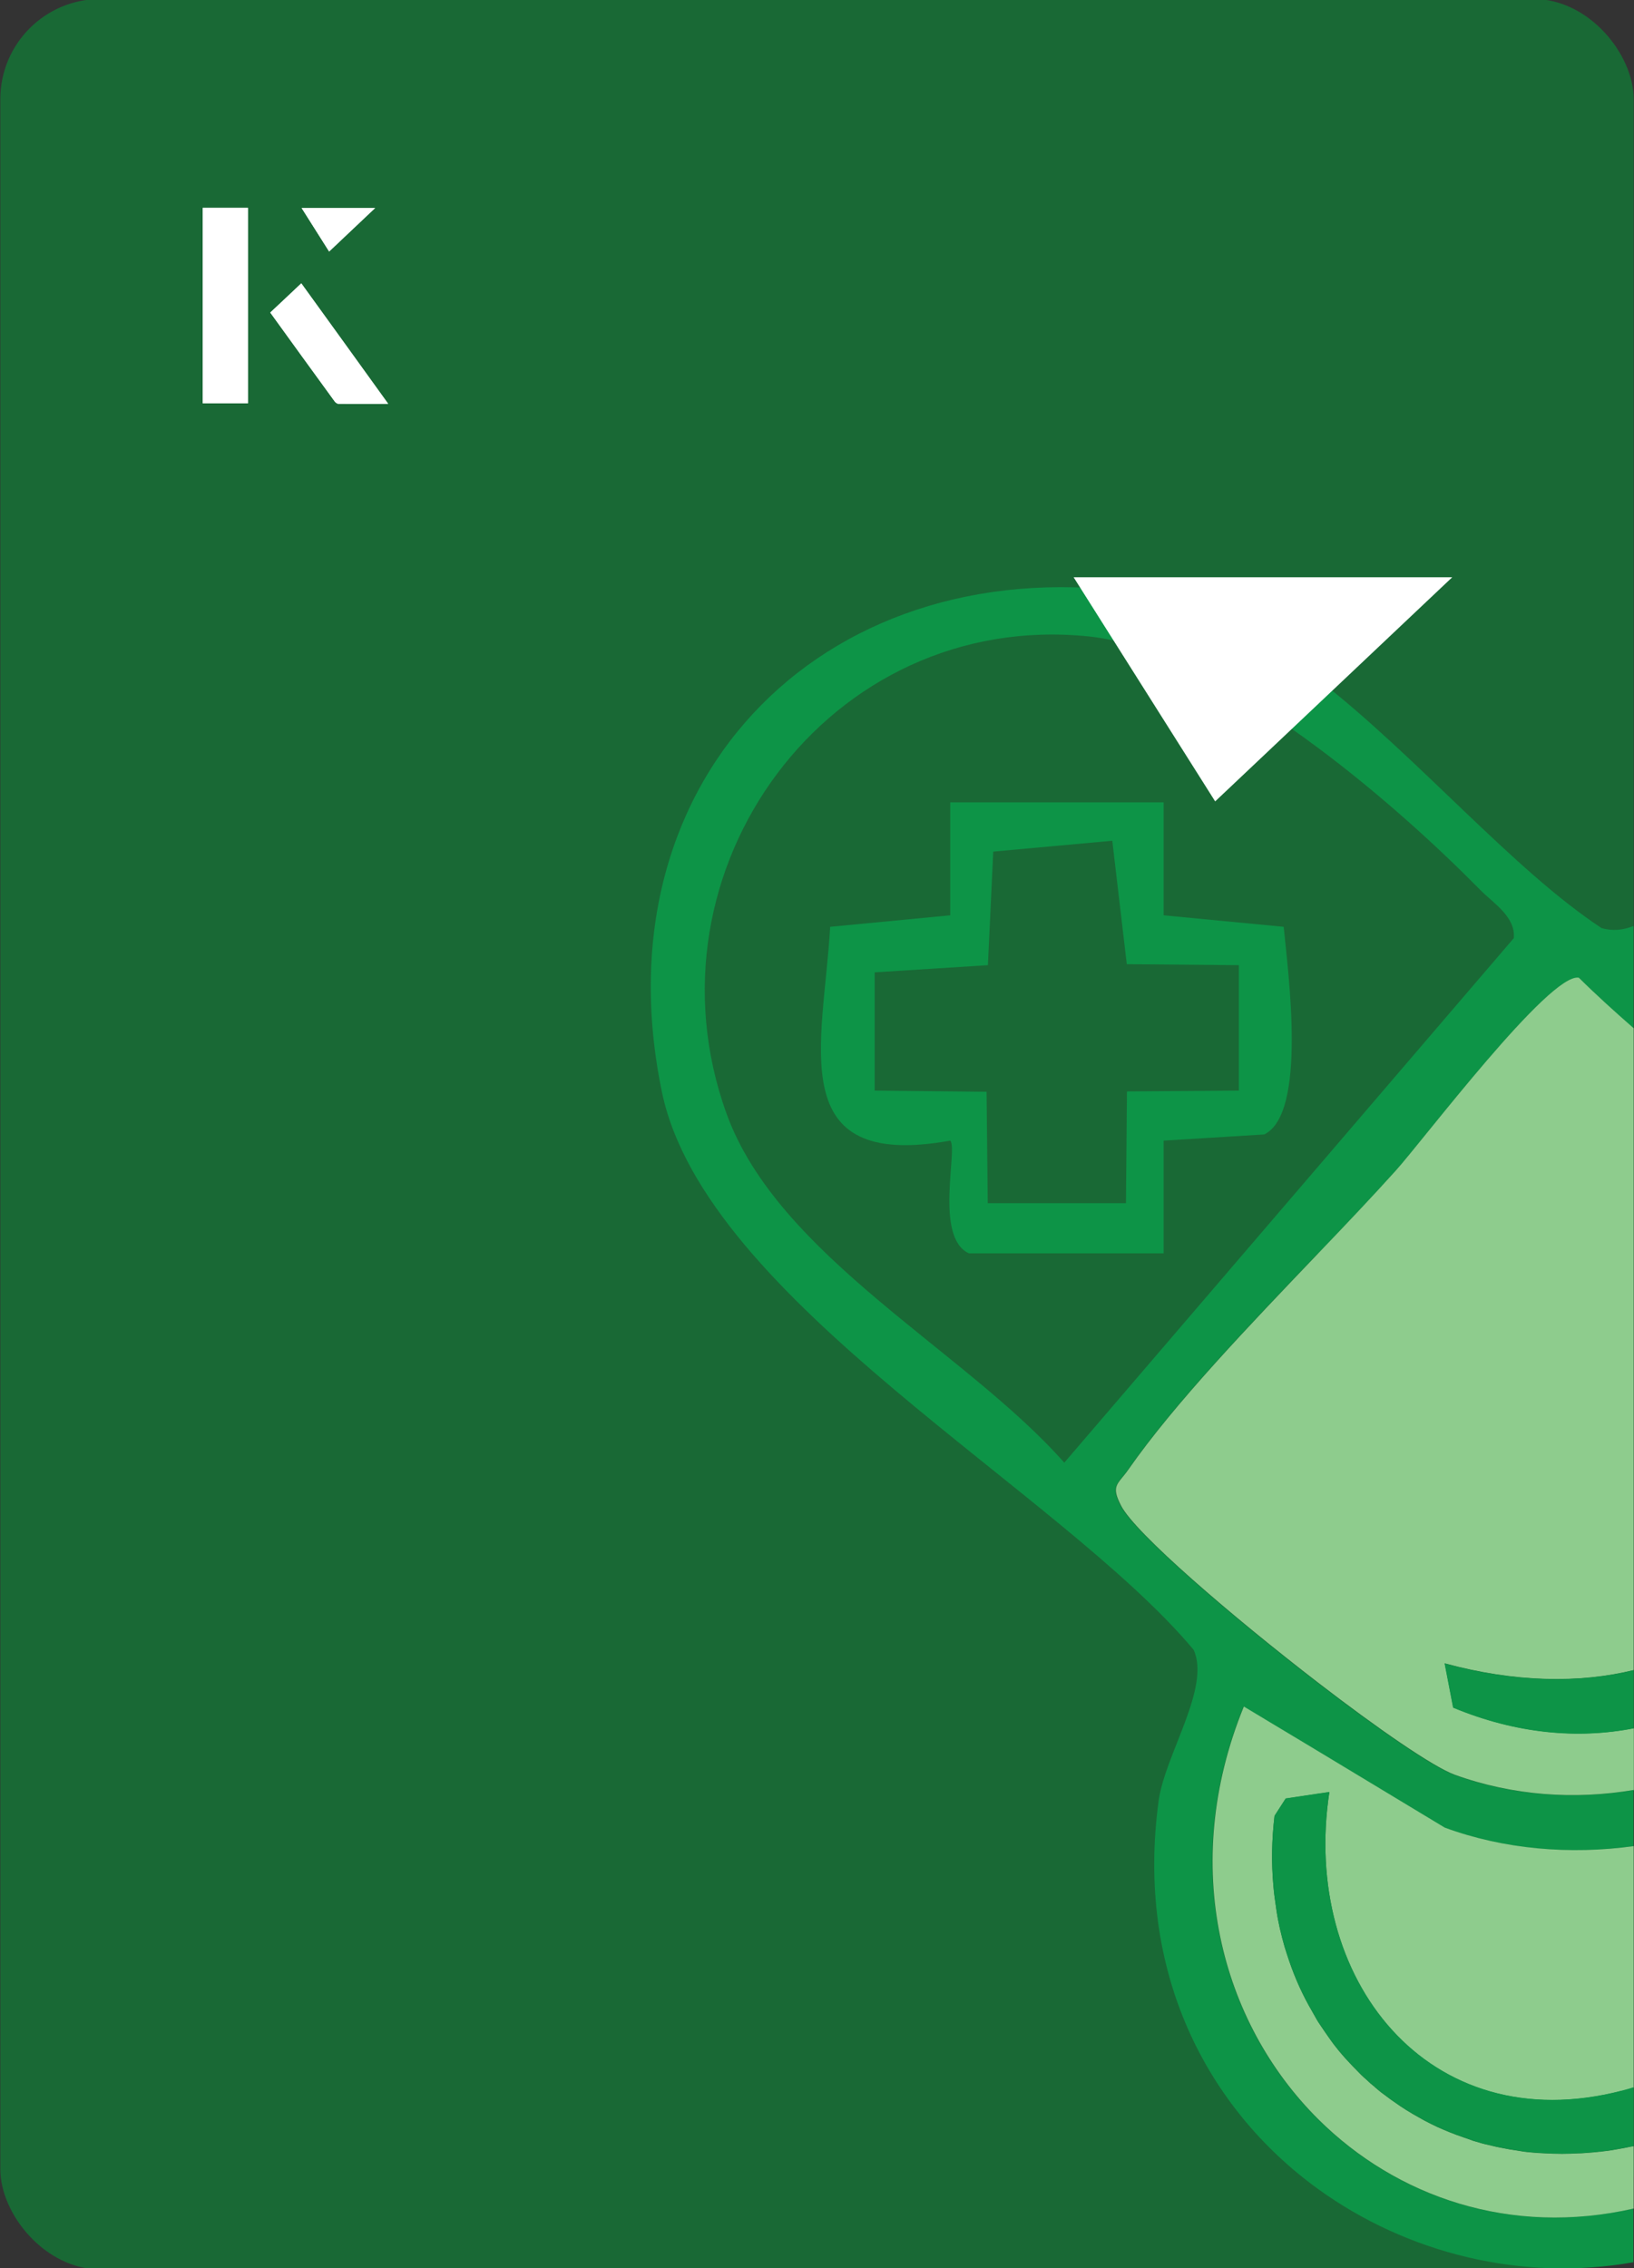 <?xml version="1.0" encoding="UTF-8"?>
<svg id="Layer_1" data-name="Layer 1" xmlns="http://www.w3.org/2000/svg" viewBox="0 0 98 136">
  <rect x="0" y="0" width="98" height="136" fill="#333333" stroke="none"/>
  <defs>
    <style>
      .cls-1 {
        fill: #8ecc8d;
      }

      .cls-2 {
        fill: #fff;
      }

      .cls-3 {
        fill: #0d9447;
      }

      .cls-4 {
        fill: #196935;
      }
    </style>
  </defs>
  <rect class="cls-4" x=".02" y="-.07" width="97.96" height="136.13" rx="6" ry="6" transform="translate(98 136) rotate(-180)"/>
  <g>
    <path class="cls-3" d="M79.06,75.15c1.66-1.73,3.25-3.41,4.63-4.94,1.64-1.81,9.23-11.89,10.99-11.58,1.06,1.04,2.17,2.04,3.29,3.03v-6.14c-.59.24-1.22.32-1.91.13-5.34-3.52-10.96-10.2-17.01-14.92-3.28-2.57-6.71-4.55-10.27-5.11-18.94-3.02-33.04,10.82-29.08,29.86,2.59,12.48,23.88,23.88,31.89,33.44,1.03,2.28-1.72,6.28-2.1,9.05-1.4,10.26,2.9,18.45,9.55,23.27,5.36,3.88,12.25,5.58,18.92,4.4v-3.22c-7.39,1.68-14.22-.68-18.92-5.36-5.84-5.81-8.36-15.18-4.46-24.74l4.46,2.68,7.59,4.58c3.54,1.3,7.5,1.65,11.33,1.11v-3.36c-3.55.6-7.25.35-10.74-.91-1.32-.48-4.62-2.77-8.18-5.51-5.22-4.02-10.98-8.98-11.83-10.62-.64-1.23-.2-1.26.43-2.16,2.79-4,7.3-8.7,11.4-12.98ZM63.84,87.71c-5.9-6.7-17.17-12.37-20.27-20.95-5.27-14.61,6.15-30.21,21.74-28.6,4.2.44,9.2,3.29,13.74,6.68,3.8,2.83,7.29,6.04,9.74,8.53.77.78,2.12,1.6,2,2.88l-11.74,13.7-15.22,17.75Z"/>
    <path class="cls-1" d="M97.98,100.13v-38.48c-1.12-.98-2.24-1.99-3.29-3.03-1.76-.31-9.36,9.78-10.99,11.58-1.38,1.53-2.97,3.21-4.63,4.94-4.1,4.29-8.61,8.98-11.4,12.98-.63.9-1.07.93-.43,2.16.84,1.64,6.61,6.6,11.83,10.62,3.56,2.74,6.87,5.03,8.18,5.51,3.49,1.26,7.19,1.51,10.74.91v-3.7c-3.33.65-7.03.34-10.83-1.24l-.51-2.65c4.19,1.14,8.06,1.21,11.35.4Z"/>
    <path class="cls-1" d="M97.28,125.37c.25-.06.47-.13.7-.2v-14.48c-3.83.53-7.79.19-11.33-1.11l-7.59-4.58-4.46-2.68c-3.9,9.56-1.38,18.93,4.46,24.74,4.7,4.67,11.53,7.04,18.92,5.36v-3.74c-.07.01-.15.03-.22.04-.2.04-.42.09-.62.12-.33.06-.66.12-.99.15-.1.02-.19.03-.29.03-.03.01-.05.01-.09.01-.14.02-.29.03-.44.04-.24.02-.46.04-.67.04-.33.02-.65.03-.98.03s-.67-.01-1.01-.03c-.3-.01-.61-.03-.9-.06-.27-.02-.53-.06-.8-.11-.3-.04-.59-.09-.87-.15-.29-.05-.58-.12-.86-.19-.25-.05-.48-.12-.71-.19-.12-.03-.25-.07-.36-.12-.26-.09-.51-.17-.77-.27-.04-.01-.07-.02-.11-.04-.24-.09-.47-.18-.7-.28-.26-.11-.51-.22-.76-.35-.25-.12-.49-.25-.73-.39-.51-.28-1.01-.59-1.48-.93-.16-.11-.32-.22-.47-.34-.21-.15-.42-.31-.61-.48-.03-.02-.06-.04-.1-.09-.17-.13-.33-.27-.48-.42-.24-.2-.46-.43-.68-.66-.1-.1-.19-.19-.29-.3-.46-.48-.89-.99-1.27-1.54-.18-.26-.36-.51-.53-.77-.04-.07-.1-.14-.14-.21h0c-.05-.09-.1-.16-.14-.24-.07-.12-.15-.26-.22-.39-.55-.94-1.01-1.95-1.37-3.01-.1-.28-.18-.56-.27-.83-.21-.73-.39-1.48-.5-2.25-.04-.26-.07-.52-.11-.78-.03-.21-.05-.44-.07-.66-.12-1.35-.1-2.75.07-4.18l.67-1.04,1.94-.29.68-.1c-1.71,11.15,5.89,20.93,17.54,17.91Z"/>
  </g>
  <path class="cls-3" d="M97.98,100.13v3.5c-3.33.65-7.03.34-10.83-1.24l-.51-2.65c4.19,1.14,8.06,1.21,11.35.4Z"/>
  <path class="cls-3" d="M97.98,125.17v3.5c-.07.01-.15.03-.22.04-.2.04-.42.09-.62.12-.33.06-.66.12-.99.15-.1.02-.19.03-.29.03-.03.01-.05.01-.09.01-.14.02-.29.03-.44.04-.24.02-.46.04-.67.04-.33.02-.65.03-.98.03s-.67-.01-1.01-.03c-.3-.01-.61-.03-.9-.06-.27-.03-.53-.06-.8-.11-.3-.04-.59-.09-.87-.15-.29-.05-.58-.12-.86-.19-.25-.05-.48-.12-.71-.19-.12-.03-.25-.07-.36-.12-.26-.09-.51-.17-.77-.27-.04-.01-.07-.02-.11-.04-.24-.09-.47-.18-.7-.28-.26-.11-.51-.22-.76-.35-.25-.12-.49-.25-.73-.39-.51-.28-1.01-.59-1.48-.93-.16-.11-.32-.22-.47-.34-.21-.15-.42-.31-.61-.48-.03-.02-.06-.04-.1-.09-.17-.13-.33-.27-.48-.42-.24-.2-.46-.43-.68-.66-.1-.1-.19-.19-.29-.3-.46-.48-.89-.99-1.27-1.54-.18-.26-.36-.51-.53-.77-.04-.07-.1-.14-.14-.21h0c-.05-.09-.1-.16-.14-.24-.07-.12-.15-.26-.22-.39-.55-.94-1.01-1.95-1.37-3.01-.1-.28-.18-.56-.27-.83-.21-.73-.39-1.48-.5-2.25-.04-.26-.07-.52-.11-.78-.03-.21-.05-.44-.07-.66-.12-1.35-.1-2.75.07-4.18l.67-1.04,1.94-.29.68-.1c-1.71,11.15,5.89,20.93,17.54,17.91.25-.06.47-.13.7-.2Z"/>
  <path class="cls-3" d="M76.99,55.57l-7.2-.69v-6.77h-12.8v6.77l-7.2.69c-.4,6.99-2.87,14.64,7.2,12.82.48.47-.98,5.82,1.13,6.76h11.67v-6.76l6.03-.37c2.58-1.25,1.44-9.66,1.17-12.44ZM74.31,65.39l-6.72.05-.06,6.7h-8.29s-.07-6.68-.07-6.68l-6.71-.07v-7.09s6.79-.43,6.79-.43l.32-6.81,7.14-.65.87,7.4,6.72.06v7.52Z"/>
  <g>
    <g>
      <path class="cls-2" d="M14.87,12.46h-2.71v11.72h2.71v-11.72ZM16.21,18.74c1.29,1.79,2.57,3.55,3.85,5.31.05.07.15.15.23.16.97.01,1.93,0,2.99,0-1.78-2.47-3.48-4.83-5.21-7.22-.66.62-1.25,1.18-1.86,1.75ZM19.74,15.08c.84-.79,1.78-1.69,2.76-2.61h-4.41c.53.84,1.09,1.72,1.65,2.61Z"/>
      <path class="cls-2" d="M14.87,12.46v11.72h-2.71v-11.72h2.71Z"/>
      <path class="cls-2" d="M16.21,18.74c.61-.57,1.21-1.13,1.86-1.75,1.73,2.39,3.43,4.75,5.21,7.22-1.06,0-2.03,0-2.99,0-.08,0-.18-.08-.23-.16-1.28-1.76-2.56-3.52-3.85-5.31Z"/>
      <polygon class="cls-2" points="19.74 15.08 18.09 12.47 22.5 12.47 19.74 15.08"/>
    </g>
    <path class="cls-2" d="M72.88,48.05c-2.89-4.58-5.76-9.12-8.49-13.44h22.71c-5.04,4.76-9.89,9.35-14.22,13.44Z"/>
  </g>
</svg>